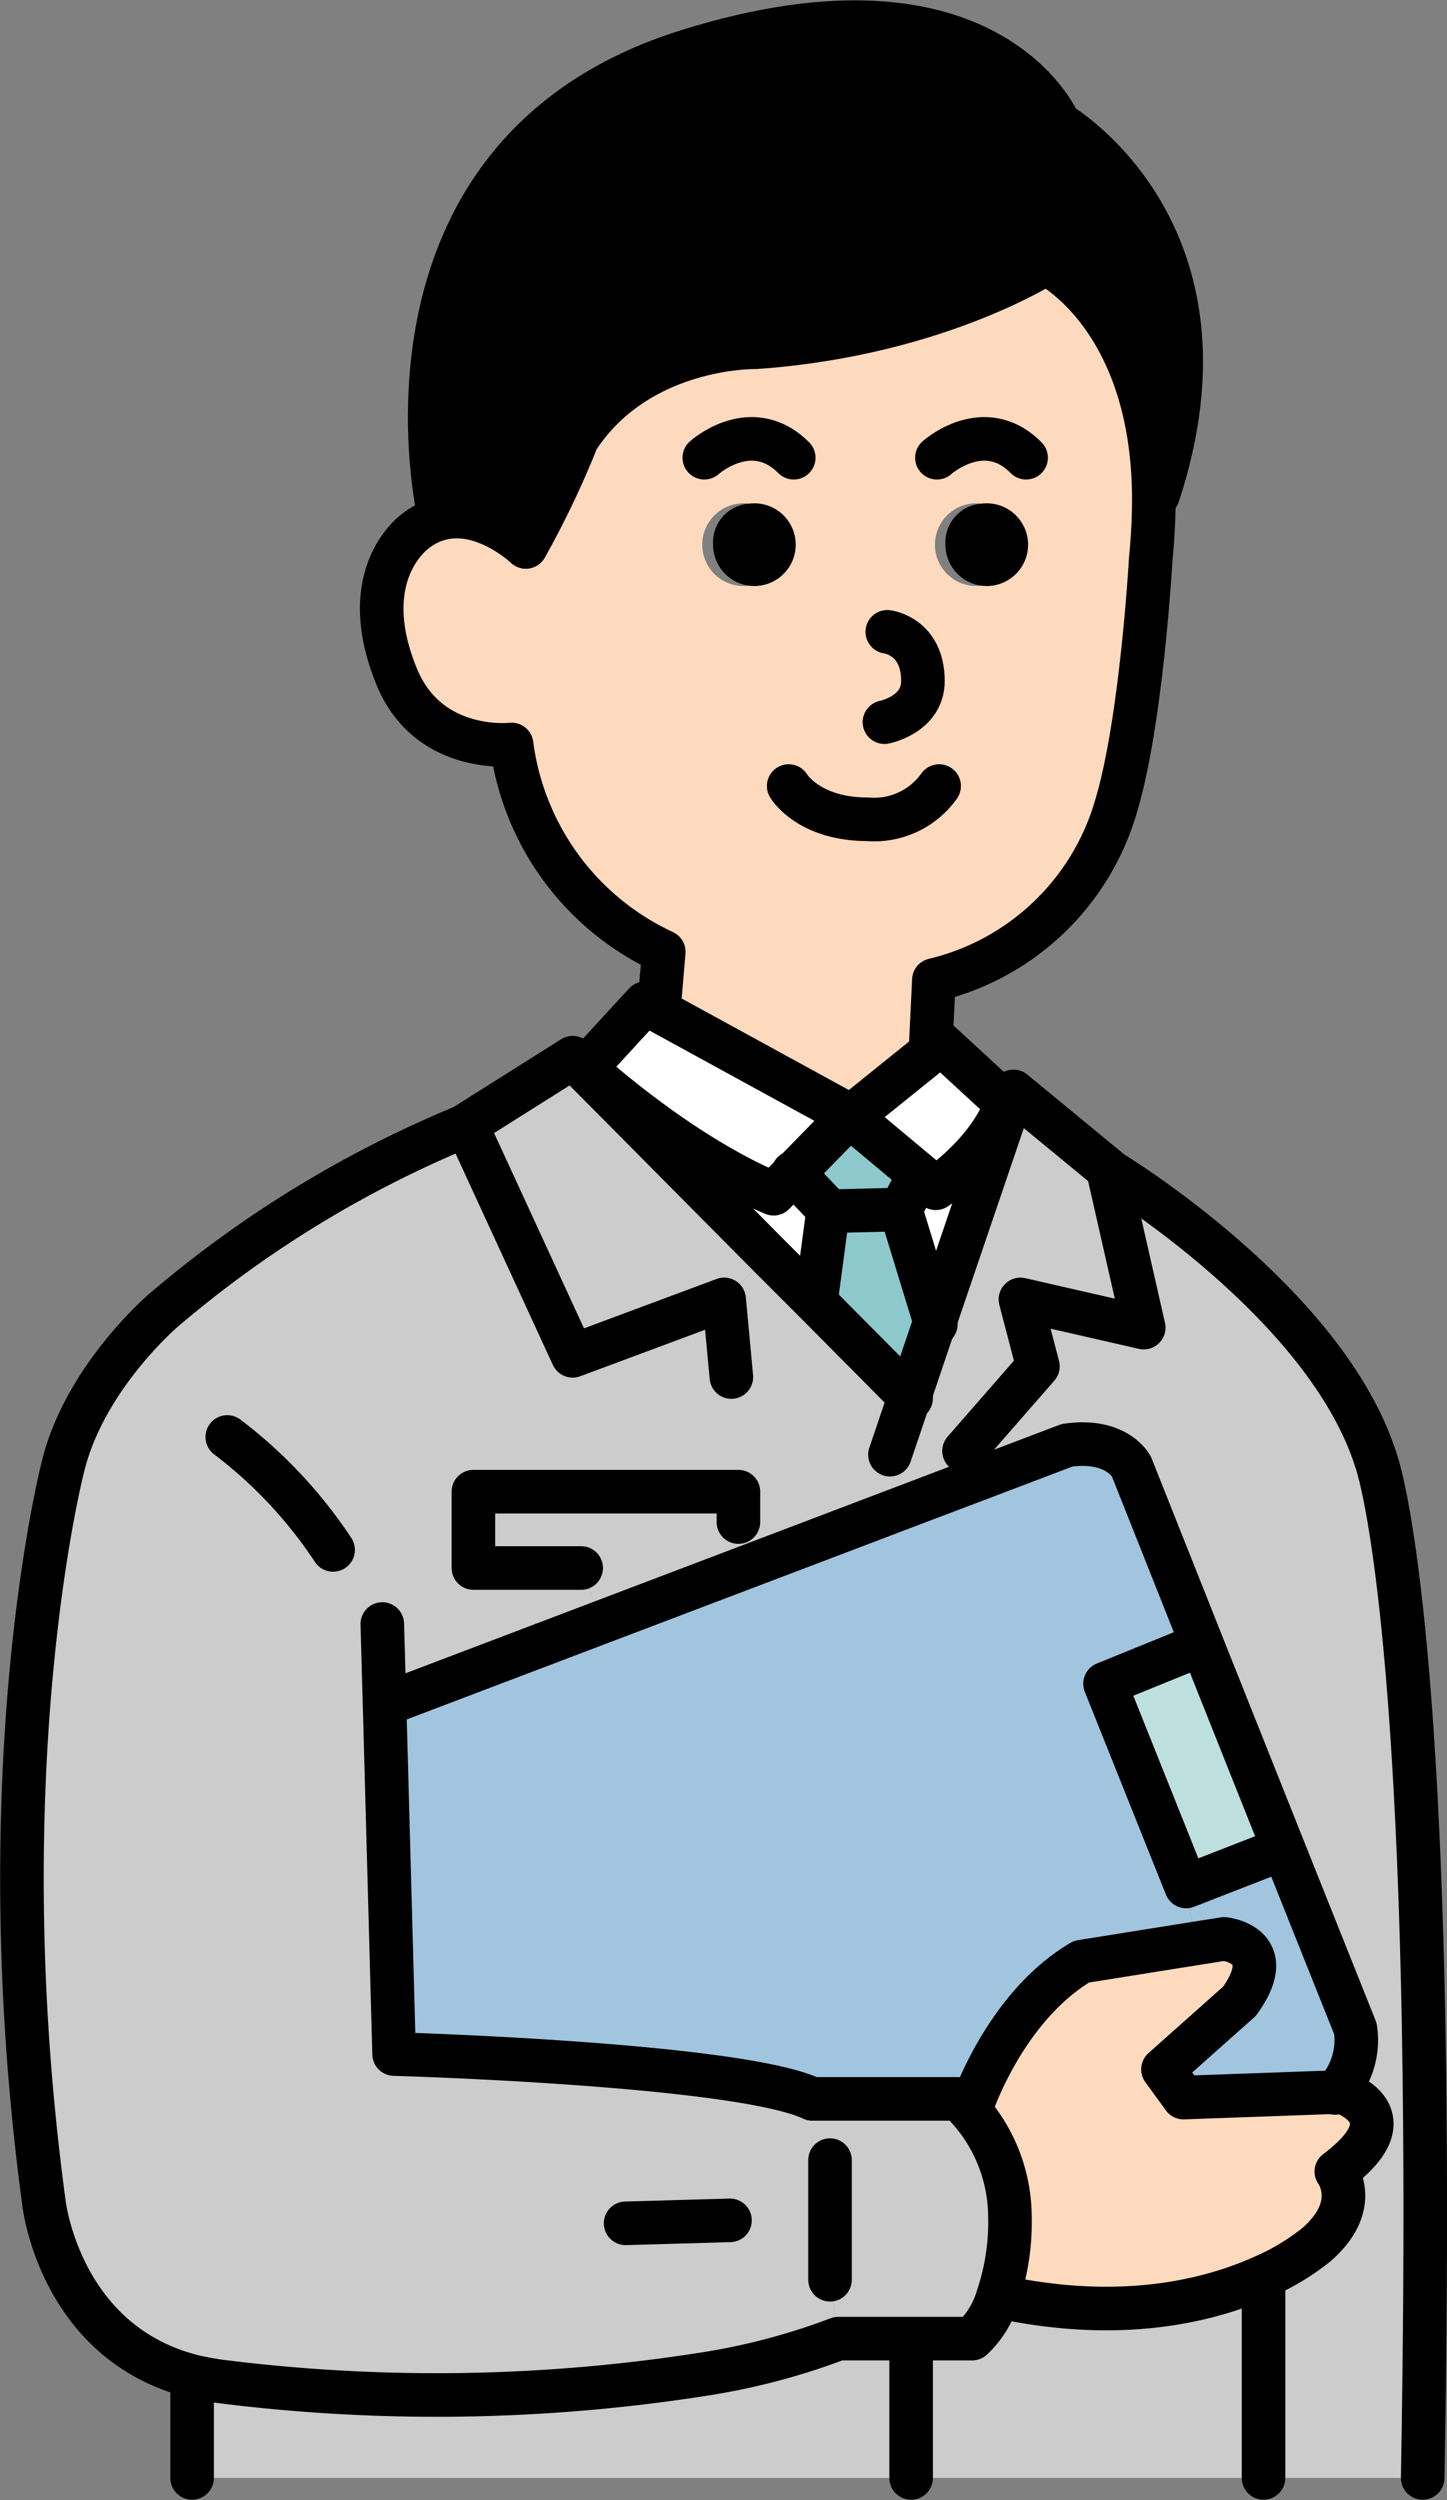 <svg xmlns="http://www.w3.org/2000/svg" width="88.454" height="152.748" viewBox="0 0 88.454 152.748">
  <rect x="0" y="0" width="88.454" height="152.748" fill="#808080" stroke="none"/>
  <defs>
    <style>
      .cls-1 {
        fill: #fdd9bd;
      }

      .cls-2 {
        fill: #ccc;
      }

      .cls-3 {
        fill: #a1c5de;
      }

      .cls-4 {
        fill: #bddfdd;
      }

      .cls-5 {
        fill: #fff;
      }

      .cls-6 {
        fill: #8dc9cc;
      }

      .cls-10, .cls-11, .cls-12, .cls-13, .cls-14, .cls-15, .cls-16, .cls-17, .cls-18, .cls-19, .cls-20, .cls-21, .cls-22, .cls-23, .cls-24, .cls-7, .cls-8, .cls-9 {
        fill: none;
        stroke: #000;
        stroke-linecap: round;
        stroke-linejoin: round;
      }

      .cls-7 {
        stroke-width: 2.663px;
      }

      .cls-8 {
        stroke-width: 2.663px;
      }

      .cls-9 {
        stroke-width: 2.663px;
      }

      .cls-10 {
        stroke-width: 2.663px;
      }

      .cls-11 {
        stroke-width: 2.663px;
      }

      .cls-12 {
        stroke-width: 2.663px;
      }

      .cls-13 {
        stroke-width: 2.663px;
      }

      .cls-14 {
        stroke-width: 2.663px;
      }

      .cls-15 {
        stroke-width: 2.663px;
      }

      .cls-16 {
        stroke-width: 2.663px;
      }

      .cls-17 {
        stroke-width: 2.663px;
      }

      .cls-18 {
        stroke-width: 2.663px;
      }

      .cls-19 {
        stroke-width: 2.663px;
      }

      .cls-20 {
        stroke-width: 2.663px;
      }

      .cls-21 {
        stroke-width: 2.663px;
      }

      .cls-22 {
        stroke-width: 2.663px;
      }

      .cls-23 {
        stroke-width: 2.663px;
      }

      .cls-24 {
        stroke-width: 2.663px;
      }
    </style>
  </defs>
  <g id="アートワーク_10" data-name="アートワーク 10" transform="translate(44.233 76.373)">
    <g id="グループ_47395" data-name="グループ 47395" transform="translate(-42.891 -75.02)">
      <g id="グループ_47394" data-name="グループ 47394">
        <g id="グループ_47393" data-name="グループ 47393">
          <g id="グループ_47391" data-name="グループ 47391" transform="translate(0)">
            <path id="パス_483776" data-name="パス 483776" d="M151.514,37.941S146.276,15.77,166.7,9.409c18.415-5.747,22.692,4.45,22.692,4.45s11.359,6.615,6.041,22.692h-.254c-.12-11.065-6.6-14.166-6.6-14.166s-6.7,4.357-17.747,5.132c0,0-7.163-.147-10.9,5.613a55.24,55.24,0,0,1-3.141,6.588s-2.552-2.445-5.252-1.724Z" transform="translate(-125.986 -7.653)"/>
            <path id="パス_483777" data-name="パス 483777" class="cls-1" d="M170.683,107.011a2.526,2.526,0,1,0,2.205,2.512A2.373,2.373,0,0,0,170.683,107.011Zm-14.206,0a2.528,2.528,0,1,0,2.192,2.512A2.373,2.373,0,0,0,156.477,107.011Zm18.135-14.687s6.481,3.1,6.6,14.166a36.623,36.623,0,0,1-.187,3.889s-.561,10.063-2.152,15.221a15.274,15.274,0,0,1-11.105,10.517l-.2,4.21.093.12-4.945,3.982-.08-.04-11.773-6.441.107-.214.281-3.341a16.282,16.282,0,0,1-9.3-12.669s-5.092.6-7.029-4.156c-2.593-6.334,1.176-8.9,1.176-8.9a4,4,0,0,1,1.47-.735c2.7-.722,5.252,1.724,5.252,1.724a55.244,55.244,0,0,0,3.141-6.588c3.742-5.76,10.9-5.613,10.9-5.613C167.916,96.681,174.612,92.324,174.612,92.324Z" transform="translate(-112.025 -77.592)"/>
            <path id="パス_483778" data-name="パス 483778" class="cls-2" d="M450.343,745.508l3.247-.027c.053,6.254.013,13.431-.134,21.663h-9.729V754.9l-.027-.053a14.248,14.248,0,0,0,3.234-1.938c2.806-2.419,1.243-4.49,1.243-4.49C449.808,747.192,450.343,746.256,450.343,745.508Z" transform="translate(-367.831 -617.103)"/>
            <path id="パス_483779" data-name="パス 483779" class="cls-2" d="M347.678,411.1s13.15,7.965,16.157,17.653c0,0,2.713,7.377,2.967,40.439l-3.247.027c0-1.363-1.844-1.951-1.844-1.951l-.347.013a4.669,4.669,0,0,0,1.189-3.875l-4.4-11.012-4.971-12.468-4.316-10.851s-.869-1.751-3.942-1.31L339.3,429.9l-.668-1.791,4.517-5.172-1.069-4.089,7.537,1.724-2.151-9.475.08-.107Z" transform="translate(-281.043 -340.813)"/>
            <path id="パス_483780" data-name="パス 483780" class="cls-1" d="M353.391,681.014l1.777-.281s3.434.347.935,3.809l-4.677,4.156,1.256,1.724,9.315-.334.347-.013s1.844.588,1.844,1.951c0,.748-.535,1.684-2.165,2.913,0,0,1.564,2.071-1.243,4.49a14.25,14.25,0,0,1-3.234,1.938c-3.154,1.416-8.579,2.86-16.2,1.2h-.013a14.27,14.27,0,0,0,.735-4.878,9.934,9.934,0,0,0-2.673-6.722l.361-.067s2-6.014,6.682-8.78Z" transform="translate(-281.677 -563.621)"/>
            <path id="パス_483781" data-name="パス 483781" class="cls-3" d="M409.941,651.261l5.8-2.258.147-.067,4.4,11.012a4.669,4.669,0,0,1-1.189,3.875l-9.315.334-1.256-1.724,4.677-4.156c2.5-3.461-.935-3.809-.935-3.809l-1.777.281Z" transform="translate(-338.775 -537.356)"/>
            <path id="パス_483782" data-name="パス 483782" class="cls-4" d="M394.1,577.276l4.971,12.468-.147.067-5.8,2.258-4.958-12.388,5.586-2.272Z" transform="translate(-321.963 -478.165)"/>
            <path id="パス_483783" data-name="パス 483783" class="cls-2" d="M296.507,751.525h-4.45l-.508-3.595V736.878h7.831a3.857,3.857,0,0,1,.495.468,9.934,9.934,0,0,1,2.673,6.722,14.271,14.271,0,0,1-.735,4.878,5.681,5.681,0,0,1-1.577,2.579Z" transform="translate(-242.153 -609.997)"/>
            <path id="パス_483784" data-name="パス 483784" d="M334.307,176.734a2.526,2.526,0,1,1-2.205,2.512A2.373,2.373,0,0,1,334.307,176.734Z" transform="translate(-275.65 -147.315)"/>
            <path id="パス_483785" data-name="パス 483785" class="cls-2" d="M313.8,401.767l1.55-4.584,4.517-13.27.281-.8,5.893,4.851-.08.107,2.152,9.475-7.537-1.724,1.069,4.089-4.517,5.172.668,1.791L313.77,408.4l-1.176-3.087Z" transform="translate(-259.536 -317.783)"/>
            <path id="パス_483786" data-name="パス 483786" class="cls-3" d="M170.085,546.976h-8.914c-4.584-2.151-25.565-2.74-25.565-2.74l-.588-21.529.508-.013,12.776-4.851,9.328-3.542,9.462-3.595,4.022-1.523,5.626-2.138c3.074-.441,3.942,1.31,3.942,1.31L185,519.206l-.347.134-5.586,2.272L184.024,534l.548,3.488-6.949,1.109c-4.677,2.766-6.682,8.78-6.682,8.78l-.361.067A3.862,3.862,0,0,0,170.085,546.976Z" transform="translate(-112.858 -420.095)"/>
            <path id="パス_483787" data-name="パス 483787" class="cls-2" d="M323.773,803.1a5.682,5.682,0,0,0,1.577-2.579h.013c7.617,1.657,13.043.214,16.2-1.2l.027.053v12.241H320.044V803.1Z" transform="translate(-265.69 -661.576)"/>
            <path id="パス_483788" data-name="パス 483788" class="cls-5" d="M318.509,392.584s3.234-2.152,4.3-5.172l.16.053-4.517,13.27-2.1-6.856,1.082-2.045.067-.094Z" transform="translate(-262.644 -321.336)"/>
            <path id="パス_483789" data-name="パス 483789" class="cls-5" d="M298.492,370.79l4.945-3.982.548-.441,3.982,3.662c-1.069,3.02-4.3,5.172-4.3,5.172l-1-.842-4.276-3.568.027-.04Z" transform="translate(-247.799 -303.953)"/>
            <path id="パス_483790" data-name="パス 483790" class="cls-6" d="M287.3,424.693l4.316-.107,2.1,6.856-1.55,4.584-5.76-5.8.04-.04.735-5.506Z" transform="translate(-237.902 -352.042)"/>
            <path id="パス_483791" data-name="パス 483791" class="cls-6" d="M280.9,397.59l.013-.094-2.111-2.218,3.408-3.488,4.276,3.568-.067.094-1.082,2.045-4.316.107Z" transform="translate(-231.621 -324.952)"/>
            <path id="パス_483792" data-name="パス 483792" class="cls-2" d="M16.33,406.359a68.486,68.486,0,0,1,18.308-11.2l.107-.067.321.494,6.254,13.578,9.261-3.448,2.726-2.7,2.847,2.847,5.76,5.8-1.2,3.541,1.176,3.087-9.462,3.595-.976-2.566v-1.858h-16.2v4.664h6.588l1.256,3.3L30.321,430.28l-.508.013.588,21.529s20.981.588,25.565,2.74h1.082v11.052l.508,3.595a40.67,40.67,0,0,1-8.192,2.165,105.481,105.481,0,0,1-29.748.428q-.782-.12-1.483-.281c-8.219-2.058-9.141-10.637-9.141-10.637-3.581-26.567,1.149-44.876,1.149-44.876C11.439,410.5,16.33,406.359,16.33,406.359Z" transform="translate(-7.653 -327.681)"/>
            <path id="パス_483793" data-name="パス 483793" d="M252.663,176.734a2.526,2.526,0,1,1-2.205,2.512A2.372,2.372,0,0,1,252.663,176.734Z" transform="translate(-208.211 -147.315)"/>
            <path id="パス_483794" data-name="パス 483794" class="cls-2" d="M183.451,528.089l-9.328,3.541-1.256-3.3h-6.588v-4.664h16.2v1.858Z" transform="translate(-138.679 -433.882)"/>
            <path id="パス_483795" data-name="パス 483795" class="cls-5" d="M209.936,352.572l11.774,6.441-.027.04-3.408,3.488-1.229,1.256c-5.92-2.486-11.52-7.657-11.52-7.657l3.662-3.982Z" transform="translate(-171.097 -292.216)"/>
            <path id="パス_483796" data-name="パス 483796" class="cls-5" d="M216.5,386.459,205.219,375.1l.053-.053s5.6,5.172,11.52,7.658l1.229-1.256,2.111,2.218-.013.094-.735,5.506-.04.04Z" transform="translate(-170.844 -311.122)"/>
            <path id="パス_483797" data-name="パス 483797" class="cls-2" d="M170.643,371.991l11.279,11.359-2.726,2.7-9.261,3.448-6.254-13.578-.321-.494,6.575-4.143Z" transform="translate(-136.268 -308.013)"/>
            <path id="パス_483798" data-name="パス 483798" class="cls-2" d="M67.43,829.571v-5.853l.08-.347q.7.16,1.483.281a105.48,105.48,0,0,0,29.748-.428,40.67,40.67,0,0,0,8.192-2.165h4.45v8.513Z" transform="translate(-57.029 -679.53)"/>
          </g>
          <g id="グループ_47392" data-name="グループ 47392">
            <path id="パス_483799" data-name="パス 483799" class="cls-7" d="M310.674,227.261s2.352-.454,2.352-2.512c0-2.753-2.178-3.007-2.178-3.007" transform="translate(-257.95 -184.492)"/>
            <path id="パス_483800" data-name="パス 483800" class="cls-8" d="M277.033,275.89s1.2,2.031,4.838,2.031a4.865,4.865,0,0,0,4.357-2.031" transform="translate(-230.162 -229.218)"/>
            <path id="パス_483801" data-name="パス 483801" class="cls-9" d="M167.569,140.327l.2-4.21A15.274,15.274,0,0,0,178.875,125.6c1.59-5.158,2.152-15.221,2.152-15.221a36.623,36.623,0,0,0,.187-3.889c-.12-11.065-6.6-14.166-6.6-14.166s-6.7,4.357-17.747,5.132c0,0-7.163-.147-10.9,5.613a55.244,55.244,0,0,1-3.141,6.588s-2.553-2.445-5.252-1.724a4,4,0,0,0-1.47.735s-3.769,2.566-1.176,8.9c1.938,4.758,7.029,4.156,7.029,4.156a16.282,16.282,0,0,0,9.3,12.669l-.281,3.341" transform="translate(-112.025 -77.592)"/>
            <path id="パス_483802" data-name="パス 483802" class="cls-10" d="M62.007,392.09,61.913,392l-5.76-5.8-2.847-2.847L42.028,371.991l-.708-.708-6.575,4.143-.107.067a68.486,68.486,0,0,0-18.308,11.2s-4.891,4.143-6.188,9.649c0,0-4.731,18.308-1.149,44.876,0,0,.922,8.579,9.141,10.637q.7.16,1.483.281a105.481,105.481,0,0,0,29.748-.428,40.67,40.67,0,0,0,8.192-2.165h8.179a5.682,5.682,0,0,0,1.577-2.579,14.271,14.271,0,0,0,.735-4.878,9.934,9.934,0,0,0-2.673-6.722,3.855,3.855,0,0,0-.494-.468H55.967c-4.584-2.151-25.565-2.74-25.565-2.74l-.588-21.529-.134-4.744" transform="translate(-7.653 -308.013)"/>
            <path id="パス_483803" data-name="パス 483803" class="cls-11" d="M341.473,690.9s2-6.014,6.682-8.78l6.949-1.109,1.777-.281s3.434.347.935,3.809L353.14,688.7l1.256,1.724,9.315-.334.347-.013s1.844.588,1.844,1.951c0,.748-.535,1.684-2.165,2.913,0,0,1.564,2.071-1.243,4.49a14.249,14.249,0,0,1-3.234,1.938c-3.154,1.416-8.579,2.86-16.2,1.2" transform="translate(-283.39 -563.621)"/>
            <path id="パス_483804" data-name="パス 483804" class="cls-12" d="M137.937,522.694l12.776-4.851,9.328-3.542,9.462-3.595,4.022-1.523,5.626-2.138c3.074-.441,3.942,1.31,3.942,1.31l4.316,10.851,4.971,12.468,4.4,11.012a4.669,4.669,0,0,1-1.189,3.875l-.054.054" transform="translate(-115.268 -420.095)"/>
            <path id="パス_483805" data-name="パス 483805" class="cls-9" d="M151.514,37.941S146.276,15.77,166.7,9.409c18.415-5.747,22.692,4.45,22.692,4.45s11.359,6.615,6.041,22.692" transform="translate(-125.986 -7.653)"/>
            <path id="パス_483806" data-name="パス 483806" class="cls-13" d="M247.386,155.134s2.873-2.593,5.466,0" transform="translate(-205.674 -128.521)"/>
            <path id="パス_483807" data-name="パス 483807" class="cls-14" d="M329.107,155.134s2.887-2.593,5.452,0" transform="translate(-273.176 -128.521)"/>
            <path id="パス_483808" data-name="パス 483808" class="cls-7" d="M231.265,358.292l-3.982-3.662-.548.441-4.945,3.982-.08-.04-11.774-6.441-.748-.414-3.662,3.982s5.6,5.172,11.52,7.657l1.229-1.256,3.408-3.488,4.276,3.568,1,.842S230.2,361.312,231.265,358.292Z" transform="translate(-171.097 -292.216)"/>
            <line id="線_866" data-name="線 866" class="cls-15" y2="12.241" transform="translate(75.897 137.799)"/>
            <path id="パス_483809" data-name="パス 483809" class="cls-16" d="M345.162,467.824c.147-8.232.187-15.408.134-21.663-.254-33.062-2.967-40.439-2.967-40.439-3.007-9.689-16.157-17.653-16.157-17.653l-.134-.107-5.893-4.851-.281.8-4.517,13.27-1.55,4.584-1.2,3.541" transform="translate(-259.536 -317.783)"/>
            <line id="線_867" data-name="線 867" class="cls-17" y2="5.853" transform="translate(10.401 144.187)"/>
            <line id="線_868" data-name="線 868" class="cls-17" y2="8.433" transform="translate(54.354 141.608)"/>
            <line id="線_869" data-name="線 869" class="cls-17" y2="7.31" transform="translate(49.396 130.623)"/>
            <line id="線_870" data-name="線 870" class="cls-17" y1="0.181" x2="6.381" transform="translate(36.901 134.304)"/>
            <path id="パス_483810" data-name="パス 483810" class="cls-18" d="M393.757,578.044l-5.586,2.272,4.958,12.388,5.8-2.258" transform="translate(-321.963 -478.799)"/>
            <path id="パス_483811" data-name="パス 483811" class="cls-19" d="M165.2,397.934l6.254,13.578,9.261-3.448.441,4.744" transform="translate(-137.79 -330.028)"/>
            <path id="パス_483812" data-name="パス 483812" class="cls-20" d="M338.631,428.618l4.517-5.172-1.069-4.089,7.537,1.724-2.152-9.475" transform="translate(-281.043 -341.32)"/>
            <path id="パス_483813" data-name="パス 483813" class="cls-21" d="M79.795,504.464a28.1,28.1,0,0,1,6.468,6.9" transform="translate(-67.243 -418.022)"/>
            <path id="パス_483814" data-name="パス 483814" class="cls-22" d="M317.44,412.835l-1.082,2.045,2.1,6.856.053.147" transform="translate(-262.644 -342.335)"/>
            <path id="パス_483815" data-name="パス 483815" class="cls-23" d="M279.972,419.464l.735-5.506.013-.094-2.111-2.218-.04-.04" transform="translate(-231.431 -341.32)"/>
            <line id="線_871" data-name="線 871" class="cls-17" y1="0.107" x2="4.316" transform="translate(49.396 72.544)"/>
            <path id="パス_483816" data-name="パス 483816" class="cls-24" d="M182.476,525.523v-1.858h-16.2v4.664h6.588" transform="translate(-138.679 -433.882)"/>
          </g>
        </g>
      </g>
    </g>
  </g>
</svg>
